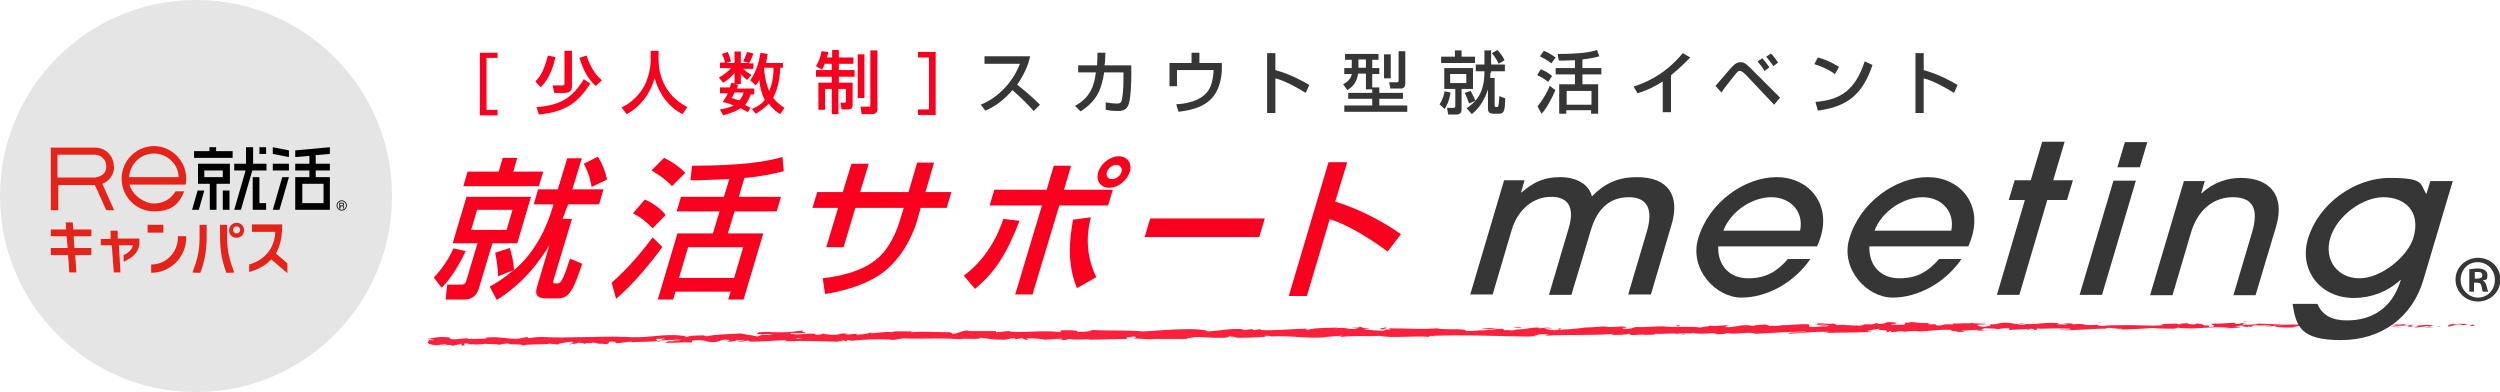 <?xml version="1.0" encoding="UTF-8"?>
<svg xmlns="http://www.w3.org/2000/svg" version="1.1" viewBox="0 0 635.1 99.6">
  <defs>
    <style>
      .cls-1 {
        fill: #363636;
      }

      .cls-2 {
        fill: #fa001f;
      }

      .cls-3 {
        fill: #fb203b;
      }

      .cls-4 {
        fill: #e5e5e5;
      }

      .cls-5 {
        fill: #e62318;
      }
    </style>
  </defs>
  <!-- Generator: Adobe Illustrator 28.7.4, SVG Export Plug-In . SVG Version: 1.2.0 Build 166)  -->
  <g>
    <g id="_レイヤー_2">
      <g id="_基礎デザイン">
        <path class="cls-2" d="M118.3,63.8c-2.6,5.6-5.1,8.3-6.1,9.3l-2-2.6c3.1-3.2,4.6-6.5,5-7.4l3.2.7h0ZM118.5,50h16.4l-3.5,11.8h-6.3l-3.4,11.3c-.2.8-.9,3-3.8,3h-4.7l.4-3.8h3.8c.3,0,.8-.2,1-.8l2.9-9.7h-6.3l3.5-11.8h0ZM118.9,43.6h7.8l1-3.5h3.7l-1,3.5h7.6l-1.1,3.7h-19.2l1.1-3.7ZM121.2,53.3l-1.5,5.1h9l1.5-5.1s-9,0-9,0ZM144,52.7c-.4,1.2-.9,2.5-1.1,2.9h2.4l-4.7,15.6c-.2.7,0,.8.4.8.9,0,1.1,0,1.5-.5.7-1,1.4-3,2.3-5.8l3.1,1.3c-2.1,6.3-3.2,8.8-6.1,8.8h-3c-3,0-2.8-1.6-2.3-3.2l3.1-10.4c-2.2,3.7-6.4,9.7-13.4,14l-1.8-3.4c1.5-.8,3.5-2,6.1-4.2l-4,1.6c0-1.8-.2-3.3-.7-6l3.7-1.2c.3.9.9,3,1.1,5.6,5.6-4.7,8.4-11.2,9.8-16l.2-.7h-5l1.1-3.8h5l2.4-7.9h3.7l-2.4,7.9h7.9l-1.1,3.8h-7.9l-.3.9h0ZM151.9,39.8c1.3,2.1,2,4.3,2.3,5.8l-3.9,1.9c-.2-1.1-.6-3.4-2-5.9l3.6-1.8h0Z"/>
        <path class="cls-2" d="M168.3,62.7c-2.6,3.6-7.7,9.9-11.8,13.2l-1.1-4.1c4.5-3.9,8.3-8.7,10.4-11.5l2.5,2.5h0ZM163.8,50.7c1.8.7,4.1,2.3,5.3,3.9l-3.3,3.4c-2-2-3.2-2.9-5-3.8l3-3.5h0ZM168.7,40.1c2.1,1,3.9,2.3,5.4,3.8l-3.4,3.4c-1.7-2-4.6-3.6-5.2-4l3.2-3.2h0ZM185.1,45.5c-1.1,0-6.5.3-7.7.3-.7,0-1.2,0-2,0l.4-3.7c13.6,0,19.2-1.2,23-2.2l.3,3.6c-2.4.6-5.9,1.4-10,1.7l-1.4,4.8h10.7l-1.1,3.7h-10.7l-1.7,5.6h9l-5,16.8h-3.9l.6-2h-14l-.6,2h-3.9l5-16.8h9l1.7-5.6h-10.9l1.1-3.7h10.9l1.4-4.6h0ZM174.8,62.8l-2.3,7.8h14l2.3-7.8h-14Z"/>
        <path class="cls-2" d="M232.9,41.3h4.4l-2.2,7.5h6.6l-1.2,4h-6.6l-.9,3.2c-.7,2.4-3.3,9.6-9.5,13.8-4.8,3.2-10.9,4.4-13.9,4.9l-.6-4c3.9-.5,9.5-1.5,13.5-4.7,3.7-2.9,5.5-7.9,6.1-10l1-3.2h-12.3l-3,10h-4.4l3-10h-6.5l1.2-4h6.5l2.2-7.2h4.4l-2.2,7.2h12.3l2.2-7.5h0Z"/>
        <path class="cls-2" d="M244.9,70c6.8-5.1,9.2-12.1,10-14.4l4.1.5c-3.5,9.1-6.5,13.2-11.3,17.3l-2.8-3.3h0ZM272.1,42.1l-1.8,6.1h12.4l-1.2,4h-12.4l-6.8,22.6h-4.4l6.8-22.6h-13.3l1.2-4h13.3l1.8-6.1s4.4,0,4.4,0ZM277.1,55.3c-.6,2.4-1.9,8.4,1.4,15.1l-4.9,2.8c-2.6-6.2-1.9-12.5-1-17.4l4.5-.6h0ZM287,43.7c-.7,2.2-3,4-5.2,4s-3.5-1.8-2.8-4,3-4,5.2-4,3.5,1.8,2.8,4h0ZM281.2,43.7c-.3,1,.3,1.8,1.3,1.8s2.1-.8,2.4-1.8c.3-1-.3-1.8-1.3-1.8s-2.1.8-2.4,1.8Z"/>
        <path class="cls-2" d="M321.3,55.5l-1.4,4.7h-29.1l1.4-4.7h29.1Z"/>
        <path class="cls-2" d="M342.2,41.4l-3,9.8c8.5,2.7,14.6,6.8,16.7,8.3l-3.4,4.4c-3.5-2.6-9.8-6.8-14.7-8.2l-5.8,19.5h-4.6l10.1-34h4.6Z"/>
        <path class="cls-3" d="M628.5,82.7c.3,0,.1-.3-.6-.2l-.5.3h1.2c0,0,0,0,0,0Z"/>
        <path class="cls-3" d="M623.4,82.2c-.9.2-1.9.4-1.3.8.9-.3,1.1-.2,2-.6.8,0,1.3,0,1.2.2.3,0,1.2,0,1.6-.2-1-.2-2.2-.2-3.5,0-.3,0,0-.2,0-.2h0Z"/>
        <path class="cls-3" d="M549.9,82.2h.5c-.1,0-.3,0-.5,0Z"/>
        <path class="cls-3" d="M504.3,82.4c.4,0,.5,0,.5,0-.3,0-.6,0-.5,0Z"/>
        <path class="cls-3" d="M496.5,82.1c.2,0,.3,0,.5,0-.2,0-.4,0-.5,0Z"/>
        <path class="cls-3" d="M549.9,82.2h-1.2c0,0,.6,0,1.2,0Z"/>
        <path class="cls-3" d="M613.3,83c.2,0,.5,0,.7,0-.2,0-.4,0-.6,0,0,0,0,0,0,0Z"/>
        <path class="cls-3" d="M570,81.8h.4c.1,0,.2,0,.3-.1h-.7Z"/>
        <path class="cls-3" d="M585.4,81.6c-.3,0-.5.3-.6.4.2-.1.5-.2.8-.2,0,0,0-.1-.2-.2h0Z"/>
        <path class="cls-3" d="M609.8,81.9h.4c-.1,0-.3,0-.4,0Z"/>
        <path class="cls-3" d="M558.9,81.8s0,0-.1,0c0,0,0,0,.1,0Z"/>
        <path class="cls-3" d="M127.7,87.3h0c0,0-.1,0,0,0Z"/>
        <path class="cls-3" d="M109.8,86h.2c0,0,0-.1,0-.2l-.3.2h0Z"/>
        <path class="cls-3" d="M482.3,81.8h0c.4,0,.2,0,0,0Z"/>
        <path class="cls-3" d="M351.5,83.1c1.5.2-2.4.3-.2.6-.2-.1,2-.4.2-.6Z"/>
        <path class="cls-3" d="M612.9,83h-.6.6Z"/>
        <path class="cls-3" d="M351.4,83.7h.2c-.1,0-.1,0-.2,0Z"/>
        <path class="cls-3" d="M449.5,82.3c0,0,.2,0,.3.1,0,0,0,0-.3-.1Z"/>
        <path class="cls-3" d="M473.9,82.5h-.6c.2,0,.4,0,.6,0Z"/>
        <path class="cls-3" d="M436.8,82.8c-.3,0-.4,0-.9,0,0,0,0,0,.1,0,.2,0,.4,0,.8,0h0Z"/>
        <path class="cls-3" d="M423.6,82.9c0,0,.2,0,.2,0,.1,0,.3,0,.4,0h-.7s0,0,0,0Z"/>
        <path class="cls-3" d="M167.9,86.8c-.3,0-.5-.2-.6-.2.2.2-1.7.3.6.2Z"/>
        <path class="cls-3" d="M613.3,82.9c0,0-.2.1-.4.1.2,0,.3,0,.4,0,0,0,0,0,0-.1Z"/>
        <path class="cls-3" d="M436.2,85h-2.1c.6,0,1.4,0,2.1,0Z"/>
        <path class="cls-3" d="M262.6,86.1h-.5c.2,0,.4,0,.5,0Z"/>
        <path class="cls-3" d="M427.9,85c-.4,0-.8-.2-1.2-.2,0,0-.2,0-.2,0h1.4c0,.1,0,.1,0,.1Z"/>
        <path class="cls-3" d="M167.2,86.6h0Z"/>
        <path class="cls-3" d="M153.4,87.4c2,0,.9-.4,1.4-.6,2.4-.1,1.1.3,1.9.4,1.5-.1,2.6-.4,3.7-.4,0,0,.3,0,0,.2,1.6-.3,4.7,0,6.5-.4.1,0,.2,0,.2,0-.3-.2-.4-.4-.3-.5.9,0,1.7-.2,2,0-.6,0-.6,0-.9.2h.9c.9.2-1.3,0-1.3.3,1.8-.1,4-.4,5.4-.3.3.3-3.3.1-1.4.4h-2.2c1.7.4-1.3-.1.2.4,2.9,0,3.2-.2,6.1-.1.6-.2-.2-.3.4-.5,4.1-.4,3.2.8,6.2.3.8-.2,1.1-.7,3.2-.4l-.7.4c2.8,0,1.6-.6,4.5-.3-.5.2-2.2.1-1.8.2,1.9.3,1.3-.2,2.8-.2l.3.3c2.9,0,6.2-.3,9.4-.4-.2,0-.7.2,0,.3,4.1-.2,8.8,0,12.8.1l1.5-.3c.4,0,.7.1.3.2,1.6,0,0-.2.8-.3.9,0,1.2.2.6.2,2.7-.3,7.8-.6,10.6-.3h-.6c2.2.2,2.5-.5,4.6-.3h-.4c4.9.1,10.2-.2,13.9.2.7-.4,4.8.2,5.1-.4,2.8.3,2,.4,5.9.5,1,0,1.5-.4,2.8-.4v.3s1.8-.3,1.8-.3l.9.4h1.2c-.5,0-1-.2-1-.3,1.9-.2,4.6.2,4.7.3l4.5-.3c-.1.1-.9.2-1.4.3,2.4-.3.4.3,2.6,0-.3,0,.2-.2.2-.2,1.1.2,3.6.2,5.4,0l-.4.2c3.3,0,7-.2,10.7-.2-1.3,0-1-.5,0-.5l.4.3c.7-.2-1.1-.1.3-.4,1.4,0,.9.4.1.5h1.7c.1,0-.3,0-.4.1.7-.2,2.9.3,3.9,0h.1c3.7,0,5.4,0,8.4,0,0-.3,1.2-.2,2.1-.5,2.2,0,4.7.3,7.4.2,1.9-.2.5-.2,1.4-.4.1.2,2.8.2,1.4.4,3.2,0,4.1,0,8.2-.3-.4,0-.9-.1-.7-.2.7,0,1.7,0,1.6.2h-.2c4.6-.4,10.6.7,14.2.1h-.2s3.8-.3,3.8-.3c1.7,0-1,.2.2.3,4.1-.5,6.4,0,9.8-.3,2.6.7,9.2-.1,12.7.3l-.2-.2c.9-.2,1.1,0,1.8.1-.1-.1-1-.2-.4-.2,7.7-.3,15.9.1,23.7.2,2.9,0,1.6-.9,5.3-.5l-1,.3c5.8-.4,11.9,0,17.6-.5-.3,0-.4.2-.9.2,1.2.2,4.4,0,4.5-.2.9,0,.2.2.8.3,1.2.1,3-.3,3.7,0,.1,0-.3,0-.6,0,.8-.1,3.7,0,2.9-.3,2.1.1,4.1-.2,5.8,0,1.1-.3,3.7.1,4-.3-.1.4,3.7.3,5.1.1-.5.1,1.2.1.6.3,1.5,0,3-.1,2.7-.3,2.8.5,5.7-.5,7.3.2,4.6-.3,8.8-.5,12.9-.6-.1.4-4.5,0-4.4.6,3.9-.2,6.1-.6,10-.5,1,0-.6.2-.9.3,3.9-.2,7.5,0,11-.3,0,0-.4,0-.7.1.7,0,1.6,0,1.5-.2h-.7c-1.1-.2,2.7-.6,2.8-.7-1.2.6,3.4.1,1.6.9.5,0,1-.1.9-.3.7,0,.9.1.2.3,2.5-.1,1.6-.3,3.8-.3,0,0-.5.1-.7.3,1.1-.2,2.2-.4,4.1-.3-.1,0,.1.1-.5.1,3.2,0,5.5-.6,9-.4-1,.4,1.2.1,1.4.5h1.9c0-.1-.8-.3-.8-.3,1.7,0,3.1-.3,4.6-.2l-1.2.2h3.1c0,0-1.8-.2-1.8-.2,1.7-.2-.2-.5,2-.4-.5,0,1.7,0,2.5.2h0c.8-.1,1.7-.3,2.9-.2.3.1-.2.4,0,.5.8-.3,3.9-.1,4.9-.4-.3,0-.4.3-.2.3l.7-.3c.8,0,.9.1.8.3,2.3,0-.7-.5,2-.3-.2,0-.1,0-.6,0,2.8,0,5.3-.2,7.9,0,.8.4-2.2.1-1.4.4,3.7,0,7.6-.5,11.1-.4h-.7c.5-.6,2.6.2,4.4,0-.4,0-.6.3-.5.2,2.4,0,5-.2,8.6-.4h-.5c1.4.2,3.8.2,5.3.2.5-.1,1.3-.1.8-.3,4.8.7,9.1-.5,13.3.1-.5,0-1.2.1-.8.1l3.6-.2c-.3-.2-.5-.1-1.2-.3.5-.1,1.5-.2,2.4-.3-1.6.2,0,.4.7.5-.1,0,.1-.2,0-.2,1.9.4.3-.5,2.9-.2h-.1c1,0,1.8-.1,2.9,0,.4.3-1,.1-1.1.3,1.5,0,2.9-.5,4.2-.3-.6,0-1.5,0-2.1.2,1.4.3,1.6.2,2.7.3h0,2.5c0,.1-.6,0-.6,0,1.8-.7,3.7-.2,6.2-.6-2.4.4-.4.2-.6.6.6,0,1.6.2,1.3.2,1.2-.2,1.9.2,3.6-.2,0,0,1.2,0,1,.2,1.5,0-.4-.2-.2-.3,2.3-.3,5.5.4,8.8-.1,2.9-.2,3.4-.5,6.1-.7.9.2-.7.4-.7.4,1.5.1,2.5,0,3.9,0-.3,0,0,.2.4.3,1.1,0,.7-.4,2.2-.2-.2.1-.6.3-1.1.4,1.3,0,2.6-.3,3.9-.4.4.2-.8.3-1.3.4,1.5,0,3.9-.2,4.4-.4h-1c.5-.1.3.1-.1.2-1.3.2-1.9,0-1.9-.2h1c-1-.6-3.8,0-5.8,0l.8-.4-2,.4c-.4,0-.7-.3.2-.4-1.4-.2-1.2.2-2.4,0-.1,0,0,0,0,0h-1.3c.3,0-.2-.2.6-.1-2.4-.2-3.9.3-4.8,0h.2c-3.4.1-.3.3-2.8.7l-1.7-.7-.3.3c-.3,0-1,0-.9-.2-1.3.2.2.1-.5.3-1.7-.3-4.6.2-5-.3-.6.2,1.6.2-.2.3-.5-.5-2.1.1-3.6-.1.5-.3,1.9-.1.4-.4-.9.5-3,0-4.3,0,0,.4-2.8.2-5,.3.1-.1-4.1-.2-6.1-.3h0c-.4.3-2.5.3-4,.3,0-.2.3-.3,1.1-.4h-1.4c-.3.1-.8.2-1.7.2l.3-.3c-1.9,0-3.8.3-6.2.2-.1.3,1.9.7-.6.9,0-.1-.2-.4.5-.4-.2,0-.8.1-1.2,0l1-.2c-1.1,0-.6.2-1.5.2,0-.2-.7-.1-.5-.3.2,0,.8,0,1.1,0-1,0-2.2-.1-2.6-.3,0,.1,0,.3-.7.3-1.9,0-.7-.2-1.8-.3-.5.1-1.7,0-1.7.3-.5,0-.7-.1-.9-.2-1,.1-4.6,0-3.5.4h.2s0,0-.2,0h0c-3.2.3-6.7-.1-9.8,0h0c-1.9,0-4.2,0-5.6.2-.6,0-1.3-.2-1.1-.3-1.5,0-1.6.2-3.7,0,1.5-.2-.5-.2,1.5-.1-1.9,0-2.3-.2-4.3,0,.7-.3-1.4-.3-2.3-.2l1.3.2c-1,0-1.9,0-2.8,0l.5-.3c-3.9-.4-6.9.7-9.9,0-1,.2,2.1.2,1.2.4-1.8,0-3.6-.5-4.2-.5-2.4-.2-2.3.5-4.8.4.3.1.6.4-1.3.6-1.8,0-2.2-.5-1.1-.6.4,0,.6,0,.6,0,.6,0,1.3,0,.6-.2h-.2c-.9,0-3.3,0-2.8-.2-1.3.1-.6.2.4.2-2.3-.2-3.5,0-5.9,0,.4,0,.7.2.4.2-3.4-.1-1.5.2-3.8.3-1.3-.2.5-.4-1.9-.3-1.4-.1-.3-.3.3-.4-2.1.2-4-.1-5.2-.2h1.1c-.7,0-1.2,0-1.8,0l.6.2c-.7,0-1.2,0-1.2-.1-.7.2.5.4-.8.6-.9-.1-2.7.2-3-.2,2.8,0-.3-.3,2-.4-.5,0-1,0-1.7,0-.1,0,0,0,.3,0-2.6-.3-1.2.4-4,.4.4-.2-.6-.3-1.1-.3,1.1,0,.5.3-.5.4-1.8-.1-1.9.1-2.8.1h1c-.4.2-1.2.2-2.5.3-.1-.1,1.1,0,.7-.2-1.4.3-3.1-.3-5,0-.9-.1,0-.3-.9-.4-2.1.2-2.3-.2-4.5,0,.6.2.8.2-.8.4l3.7-.2-2.4.4c1.1,0,2.3-.2,3-.1-1.1.2-1,.1-.5.3-1.5-.3-3,.2-4.8,0v-.6c-2.6-.2-4.6.3-8.1.2h1.1c-.5.3-2.1.1-3.2.2.1-.2-.6-.3-1.1-.4,0,.2-2.5,0-2.8.4l-1.5-.2c-2.8,0-3.1.6-5.8.5.8-.2-.4-.3,1.4-.5-.9,0-1.7,0-1.7.1-.5-.1-2.5.3-3.3,0-.4,0-.5.3-1.5.3-.1,0,0,0,0,0,0,0-1.6.1-.7.3-2.7-.6-7.6,0-10-.4-1.9,0-4.3.2-6,.2.1,0,0,0,.3,0-2.4-.2-1.5.6-4.2.4-1.4-.3,1.5-.2.6-.3-.4-.6-3.3.1-5.2-.2h.5c-1.4-.2-3.5.2-5.8.2,0,0,.1,0,0,0-1.6.3-4.6.5-6.8.6.7-.3,1-.1.6-.4-1,0,.3.4-1.7.5-.6-.1-2.1-.2-2.3-.5h1.9c-1-.4-2.4,0-3.4,0v-.2c-2.8,0-2.8.5-5.9.5h.3c-1.7.5-1.4,0-3.1.2l-.5-.4c-1.1,0-3.9.4-5.9.5,1.1-.3,3.5-.5,4.9-.7-1.1,0-3.8,0-4.4.3.5,0,1-.1,1.5,0-1.4.3-3.1.5-5.4.5.4-.8-5.8-.2-7.4-.7-3.9.3-7.8,0-12.3,0,1.6.6-1.3,0-1,.6-1.1,0-1.5,0-1.6,0l-3.2-.3c-.8-.2,1-.1.9-.3-2.3,0-1-.2-2.5-.4.3.2-.8.3-2.1.2l1.9.3c-3.2.3-2.8-.5-6.1-.1l1-.2c-1.7.1-6.2,0-7.8.6-.3,0-.7-.2,0-.3-4,0-8.9.6-12.1.3l.3-.2c-.8,0-1.3.3-2.2.2,0,0,.3-.2,0-.2-.4,0-2,.3-3,.2l.9-.2c-3.9-.2-6,.4-9.3.6,0-.4-3.1-.6-4.6-.6h0c-4.6,0-7.8.4-12,.6-2.6-.4-8.9-.1-13.1-.4.6,0-.1.3-.9.4-1,0-2.7.3-2.6,0h.4c-.8-.4-2.8-.3-4.4-.3l-.3.5c-4.2-.7-10.9.4-13.1-.3-1,.1-2.2.2-3.2.3v-.3c-2.7,0-4.1,0-7.5,0l.7-.2c-1.9,0-2.4.8-4.2.9l-.5-.4c-3.4,0-6.8-.3-10.1,0,0,0,.1-.2.7-.2-1.6,0-6.1-.2-5.6.3,0-.4-3.5,0-5.3.2l.3-.3c-1.5.4-1.6.5-3.7.6-.5,0-.4-.2.2-.2-1.7-.1-1.3.3-3.4.1l.8-.2c-1.8,0-1.6,0-2.6.3-1.1.1-3.3,0-3.6-.3-.2.2-1.2.4-2.2.3-.1,0,.2-.2.4-.2-2.9-.2-4.3.4-6.4,0,0,0-.2-.1-.3-.2,2.3,0,4.2,0,4,0,0-.3-1.9-.3-.4-.7-1.5.2-4.1.6-5.9.5,0,0-.2,0-.2,0h.2c-.4,0-.8,0-1.1,0-.6,0-.9,0-1.5,0-.2-.2-2.1,0-3.1,0,0,.3-1.1.2,0,.5-.1,0,.2,0,.8,0,.1,0,.3,0,.4,0,0,0,0,0,0,0,.6,0,1.4,0,2.3,0-.7.2-1.5.3-2.5.1-.5.2-1,.4-1.3.5-1.3-.4-3.8-.6-4.1-.8-2.9.2-6.7.2-8.5.7-.8,0-.9-.1-1.2-.2.5,0,1,0,1.3-.1-1.6.2-4.8,0-5.2.5-2.1-.2,1.1-.3-1.7-.3h.4c-5.5-.7-9,.9-15.1.2.4,0,.6,0,.7.1-7-.3-14.4.4-21.3,0-2,0-2.2.2-3.4.3l-.4-.3-2,.4c-2.9.3-5-.7-8.7-.2l.5.2c-1.3,0-4.2.2-4,0-.1,0-.4.2-.9.1v-.2s-3.3.3-3.3.3c-2.5,0,.4-.6-3.3-.6-1.4,0-3.9.5-3.4.6.6,0,1.4,0,1.4.2h-1.2c-.2.5-1.2,1,1.9,1.3l2.1-.3.7.2h-1.8c1,.2,1.7,0,2.4,0,.2.1.5.2.9.2l2.1-.5c.2.2-.9.4.5.5,1-.2-.9-.4.7-.6,1,.2.7.4,1.9.2.2.1,0,.2-.6.2,1.1-.2,2.8,0,3.4-.3,1.1.2,3.6,0,3.5.3.3-.1,1.9-.4,2.8-.4-1.8.5,3.7,0,3.2.6,1.3-.5,4.8-.2,7.1-.5-.1,0-.4.1-.6,0,1.3,0,1.7.2,2.6.2.2-.4,2.2-.5,3.3-.7,1.6.4-1,.5-.5.8,0-.3,2.8-.3,2.2-.6,1.2.2,1.1,0,1.7.4.2-.5,1.1,0,2.2-.4,1.8.2.5.4,2.4.3.9.1-.8.3-.8.3h.1ZM200.1,86.2h0c-.4,0-.8,0-1,0,.2,0,.5,0,1,0h0ZM204,86.1h-1.7c-.1,0,0-.2.4-.2-.2,0,.7.1,1.3.2ZM195.7,84.2c.6,0,.8,0,.9,0-.3,0-.6,0-1.1,0,0,0,0,0,0,0,0,0,.1,0,.2-.1Z"/>
        <path class="cls-3" d="M194.6,84.6c0,0-.1,0-.3,0,.1,0,.2,0,.4,0,0,0,.1,0,.2,0h-.3Z"/>
        <path class="cls-3" d="M550.4,82.3h0c0,0,.1,0,.2,0,0,0,0,0,0,0h0Z"/>
        <polygon class="cls-3" points="258.2 86.2 258.2 86.2 257.9 86.2 258.2 86.2"/>
        <path class="cls-3" d="M572,83.1s.1,0,.3,0c0,0-.1,0-.3,0Z"/>
        <path class="cls-3" d="M581.4,83h1.3c-.6,0-1,0-1.3,0Z"/>
        <path class="cls-3" d="M588.6,83.1c0,0,.1,0,.1-.1h-.1Z"/>
        <path class="cls-3" d="M474.4,84.3c-.1,0-.2,0-.3,0-.6,0-.2,0,.3,0Z"/>
        <path class="cls-3" d="M508.4,83.4c-.4,0-.7.1-1.1.1.6,0,1.1,0,1.1-.1Z"/>
        <path class="cls-3" d="M436.5,85h-.2.2Z"/>
        <path class="cls-3" d="M505.7,83.6c.6,0,1.1,0,1.6,0-.5,0-1.1,0-1.6,0Z"/>
        <path class="cls-3" d="M619.7,83h.3s0,0,0,0h-.4s0,0,0,0Z"/>
        <path class="cls-3" d="M620.1,83h.4c-.2,0-.3,0-.4,0Z"/>
        <path class="cls-3" d="M621.3,82.9h-.8c.3,0,.6,0,.8,0Z"/>
        <path class="cls-3" d="M610.2,82.9h-.1c0,0,0,0,.1,0Z"/>
        <path class="cls-3" d="M607.3,83c.7,0,1.7.2,2.7.1h0c-.5,0-2.1-.3-2.8-.1Z"/>
        <path class="cls-3" d="M595.2,81.8h2.4c-.4,0-1-.2.1-.2-3-.3.6.2-2.5.2Z"/>
        <path class="cls-3" d="M587.7,81.7c1.3,0,0-.2,0-.2-.8,0-1,.1,0,.2Z"/>
        <path class="cls-3" d="M533.5,82.2v-.3c-.9,0,.1,0,0,.3Z"/>
        <polygon class="cls-3" points="523.1 83.6 524.1 83.7 524.6 83.5 523.1 83.6"/>
        <polygon class="cls-3" points="517 81.8 517.4 81.8 515.8 81.9 517 81.8"/>
        <path class="cls-3" d="M425.9,82.6l.3.3c.7,0,.8-.4-.3-.3Z"/>
        <path class="cls-3" d="M386.6,83.2c-.4-.2-1.5-.2-2.2,0,.9,0,1.8.1,2.2,0Z"/>
        <polygon class="cls-3" points="268.6 83.6 269.4 83.5 268 83.6 268.6 83.6"/>
        <path class="cls-2" d="M126.4,13.3v1.4h-2.8v13.2h2.8v1.4h-4.5v-15.9h4.5Z"/>
        <path class="cls-2" d="M141.1,14.6c-.5,2.1-1.3,5-3.7,7.6l-1.4-1.5c1.1-1.1,2.1-2.4,3.2-6.6l1.8.4ZM149.9,21.3c-3.2,5-6.4,7.1-13,7.8l-.6-1.9c6-.4,9.2-2.4,12-7.1l1.6,1.1h0ZM145.3,12.9v9.2c0,1.1-.9,1.5-1.8,1.5h-2.7l-.4-1.9h2.5c.2,0,.5,0,.5-.5v-8.3h1.9,0ZM151.3,21.8c-1.1-1-2.8-2.8-4.1-7.1l1.8-.6c1.2,3.8,3,5.5,3.9,6.3l-1.5,1.4Z"/>
        <path class="cls-2" d="M165.3,12.9h2v2.1c0,3.4,1.1,9,7.3,12.2l-1.2,1.8c-3.2-1.6-5.9-4.8-7.1-9.2-1.1,4.1-3.7,7.4-7.1,9.2l-1.3-1.7c2.5-1.2,4.6-3.2,5.9-5.7.9-1.9,1.5-4.3,1.5-6.4v-2.2h0Z"/>
        <path class="cls-2" d="M198.9,15.4v1.8h-.7c0,1-.2,4.9-1.8,7.6,1.1,1.5,2.4,2.3,2.9,2.6l-1.1,1.6c-.8-.5-1.9-1.3-2.9-2.7-1.4,1.5-2.7,2.2-3.3,2.6l-1.3-1.6-.7,1.2c-.5-.3-.9-.5-1.9-1-.7.5-2.1,1.2-4.4,1.8l-.8-1.5c1.3-.2,2.4-.5,3.5-1-1.4-.6-2.3-.8-2.8-.9.4-.6.8-1.1,1.3-2.2h-2v-1.5h2.5c.2-.6.3-.9.4-1.2l.8.2v-2.7c-1,1.2-1.8,1.9-2.9,2.5l-1.1-1.3c1.4-.7,2.7-1.9,3.1-2.4h-2.8v-1.4h1.3c-.2-.9-.5-1.6-.8-2.2l1.5-.5c.5,1.2.7,1.9.8,2.4l-1.2.4h2.1v-2.9h1.6v2.9h2.1l-1.5-.4c.5-1,.5-1.2,1-2.4l1.6.4c-.4,1.1-.5,1.3-1.1,2.5h1.1v1.4h-2.6c.9.8,1.2,1,2.1,1.5l-1.1,1.3c-.7-.5-1.1-.9-1.6-1.5v2.6h-1.5l.8.2c-.1.4-.2.6-.3.9h4.4v1.5h-.9c-.3.8-.7,1.8-1.4,2.7.6.3,1.4.7,1.6.8l-.2.3c1.1-.4,2.5-1.1,3.6-2.4-1-1.9-1.4-4.3-1.4-5.1-.4.7-.6,1-.9,1.4l-1.4-1.3c1.6-2.3,2.2-4.7,2.6-7l1.8.3c-.1,1.1-.3,1.6-.4,2.3h4.4,0ZM186.6,23.5c-.3.7-.5,1-.7,1.4,1,.3,1.4.5,1.9.6.7-.8,1-1.5,1.1-2h-2.4,0ZM194.1,17.2c0,.7.3,3.8,1.3,5.9.5-1.1,1.1-3,1.1-5.9h-2.4Z"/>
        <path class="cls-2" d="M209.5,16.3c-.2.6-.4.9-.7,1.4l-1.5-.9c.7-1.2,1.2-2.4,1.4-3.8l1.7.2c0,.4-.1.8-.4,1.4h1.4v-1.9h1.7v1.9h3.7v1.6h-3.7v1.6h4v1.7h-4v1.5h3.5v5.5c0,1-.3,1.3-1.2,1.3h-1.6l-.3-1.7h1c.4,0,.4-.3.4-.5v-3h-1.9v6.4h-1.7v-6.4h-1.7v5.3h-1.7v-6.9h3.4v-1.5h-4v-1.7h4v-1.6h-2ZM217.9,13.8h1.7v11.1h-1.7v-11.1ZM221,12.8h1.9v14.9c0,1.1-.8,1.3-1.5,1.3h-2.5l-.3-1.9h2.1c.4,0,.4-.1.4-.5v-13.9h0Z"/>
        <path class="cls-2" d="M237.7,29.2h-4.5v-1.4h2.8v-13.2h-2.8v-1.4h4.5v15.9h0Z"/>
        <path class="cls-1" d="M249.1,26.6c3.7-1.4,8-5.1,10-10.4h-9v-1.9h11.6c-.2,1-.9,3.8-3.3,7.2,2,1.6,4,3.3,5.8,5.1l-1.6,1.6c-2-2.3-4.6-4.6-5.4-5.3-2,2.3-4.2,4.1-6.9,5.2l-1.2-1.6h0Z"/>
        <path class="cls-1" d="M287.4,16.6v2.3c0,.3,0,4-.4,6.4-.3,2.3-1.3,2.9-3,2.9s-2.6-.2-3.1-.3v-1.9c.7.1,1.6.3,2.8.3s1.2-.4,1.4-1.5c.3-1.8.3-3.9.3-5.3v-1.1h-4.9c-.6,3.6-1.4,7-6,9.9l-1.4-1.4c4.2-2.3,4.9-5.6,5.3-8.5h-4.5v-1.8h4.8c.1-1.5.1-2.5.1-3.2h2c0,.9,0,1.9-.2,3.2h6.7Z"/>
        <path class="cls-1" d="M304.7,13.4v2.6h5.7v1.6c0,1.1-.3,5.3-2.9,7.7-1.5,1.5-3.9,2.6-8.1,3.1l-.6-1.9c1.6-.1,6.5-.5,8.4-3.9,1-1.8,1.1-4.4,1.1-4.8h-9.3v4.1h-1.9v-5.9h5.6v-2.6h1.9Z"/>
        <path class="cls-1" d="M324,13.4v4.4c4.2,1.2,7.5,3.1,8.6,3.8l-.9,2c-1.9-1.2-5.3-3.1-7.7-3.7v8.8h-2.1v-15.2h2.1,0Z"/>
        <path class="cls-1" d="M348.6,22.7h-1.6v-4h-2c-.3,2.5-1.7,3.5-2.7,4.2l-1.1-1.5c1.9-1,2.1-2.1,2.2-2.6h-1.9v-1.5h1.9v-2.1h-1.7v-1.5h8.5v1.5h-1.6v2.1h1.8v1.5h-1.8v3.4h1.8v1.4h6v1.5h-6v1.7h7.1v1.6h-16v-1.6h7.1v-1.7h-6.1v-1.5h6.1v-.8h0ZM345.1,15.1v2.1h1.9v-2.1s-1.9,0-1.9,0ZM351.6,13.8h1.7v6.1h-1.7v-6.1ZM355.2,13h1.8v7.9c0,.7,0,1.6-1.2,1.6h-2.6l-.3-1.6h2c.4,0,.4-.3.4-.5v-7.4h0Z"/>
        <path class="cls-1" d="M368.5,23.5c-.4,2.5-1.2,3.7-1.5,4.2l-1.3-1.2c1-1.5,1.2-2.9,1.3-3.3l1.5.3ZM366.1,14.4h3.5v-1.6h1.7v1.6h3.4v1.6h-8.6v-1.6h0ZM366.8,17.3h7.4v5.3h-2.9v5.1c0,.4,0,1.4-1.3,1.4h-2.1l-.3-1.7h1.7c.1,0,.4-.1.4-.4v-4.4h-2.8v-5.3h0ZM368.4,18.8v2.3h4.1v-2.3h-4.1ZM378.6,18.5c0,.5,0,1.1,0,1.3h1.1v7c0,.3.1.4.3.4.4,0,.5,0,.6-.2.2-.5.2-1.4.3-2.6l1.5.6c-.1,2.8-.2,3.9-1.5,3.9h-1.4c-1.4,0-1.5-.7-1.5-1.5v-4.7c-.5,1.6-1.6,4.3-4.1,6.3l-1.3-1.5c.5-.4,1.3-.9,2.2-1.9l-1.6.7c-.3-.8-.5-1.5-1.1-2.7l1.5-.5c.2.4.8,1.4,1.2,2.5,1.9-2.1,2.3-5,2.3-7.2v-.3h-2.2v-1.7h2.2v-3.6h1.7v3.6h3.5v1.7h-3.5v.4h0ZM380.4,12.7c.9.9,1.5,1.9,1.8,2.6l-1.5.9c-.2-.5-.7-1.5-1.7-2.7l1.4-.8h0Z"/>
        <path class="cls-1" d="M395.1,23c-.7,1.6-2.1,4.5-3.5,5.9l-1-1.9c1.5-1.8,2.6-3.9,3.1-5.2l1.4,1.1h0ZM391.4,17.6c.9.3,2.1,1,2.9,1.7l-1,1.5c-1.2-.9-1.8-1.3-2.8-1.7l.9-1.5ZM392.2,12.9c1,.4,2,1,3,1.7l-1.1,1.5c-1-.9-2.6-1.6-2.9-1.8l1-1.4h0ZM400.3,15.3c-.5,0-2.9.1-3.4.1-.3,0-.5,0-.9,0l-.3-1.7c6.1,0,8.5-.5,10-1l.6,1.6c-1,.3-2.5.6-4.3.8v2.2h4.8v1.6h-4.8v2.5h4v7.5h-1.8v-.9h-6.3v.9h-1.8v-7.5h4v-2.5h-4.9v-1.6h4.9v-2.1h0ZM398,23.1v3.5h6.3v-3.5h-6.3Z"/>
        <path class="cls-1" d="M424.5,28.5h-2.1v-7.8c-2,1.3-4.1,2.3-6.4,3l-1-1.7c2.3-.8,7.5-2.5,12.5-8.5l1.9,1.1c-.7.7-2.5,2.6-4.9,4.5v9.3h0Z"/>
        <path class="cls-1" d="M435.9,21.7c3.8-4.4,4.2-4.9,4.5-5.1.4-.4,1-.8,1.7-.8s1.1,0,2.7,1.6l7.4,7.4-1.5,1.8-7.2-7.6c-.2-.2-1-1-1.5-1s-.6.3-1,.7c-.5.6-2.9,3.6-3.7,4.8l-1.5-1.7h0ZM448.3,18.1c-.5-.9-1.2-1.8-1.8-2.5l1.2-.8c.9,1,1.2,1.5,1.8,2.3,0,0-1.2.9-1.2.9ZM450.5,16.8c-.8-1.2-1.5-2-1.8-2.4l1.2-.8c.9.9,1.7,2.1,1.8,2.3l-1.2.9Z"/>
        <path class="cls-1" d="M466.1,18.8c-1.3-1-3.4-2-5.2-2.5l.9-1.7c1.5.4,3,.9,5.4,2.4l-1.1,1.9h0ZM461.1,25.9c6.5-.5,10.2-3,12.6-10.3l2,.9c-2.5,7.4-6.3,10.6-13.9,11.6l-.6-2.2h0Z"/>
        <path class="cls-1" d="M488.7,13.4v4.4c4.2,1.2,7.5,3.1,8.6,3.8l-.9,2c-1.9-1.2-5.3-3.1-7.7-3.7v8.8h-2.1v-15.2h2.1,0Z"/>
        <circle class="cls-4" cx="49.8" cy="49.8" r="49.8"/>
        <path class="cls-1" d="M413.6,74.9l4.8-16.2c1.6-5.5.1-8.6-4.6-8.6s-8,2.7-9.7,8.5l-4.9,16.3h-5.7l5-16.9c1.7-5.7-.4-8-4.5-8s-8.3,2.8-10,8.5l-4.8,16.3h-5.7l8.6-29h5.2l-.9,3.1h.1c3.3-2.8,5.9-3.9,9.9-3.9s7.3,1.8,8,4.9c3.2-3.3,6.6-4.9,11.5-4.9,7.9,0,11,4.7,8.7,12.2l-5.2,17.6h-5.7,0Z"/>
        <path class="cls-1" d="M436.5,62.8c-.1,4.8,3,7.9,7.6,7.9s7.4-1.8,10.1-4.9h5.7c-4.1,6-11,9.8-17.5,9.8s-13.3-7.2-11-15c2.7-9.2,11.8-15.6,19.9-15.6s13.7,6.6,11.3,14.9c-.3.9-.5,1.7-1,2.7h-25.1ZM457.3,58.6c1-4.9-2.5-8.5-7.3-8.5s-10.3,3.5-12.2,8.5c0,0,19.6,0,19.6,0Z"/>
        <path class="cls-1" d="M474.9,62.8c-.1,4.8,3,7.9,7.6,7.9s7.4-1.8,10.1-4.9h5.7c-4.1,6-11,9.8-17.5,9.8s-13.3-7.2-11-15c2.7-9.2,11.8-15.6,19.9-15.6s13.7,6.6,11.3,14.9c-.3.9-.5,1.7-1,2.7h-25.1ZM495.7,58.6c1-4.9-2.5-8.5-7.3-8.5s-10.3,3.5-12.2,8.5c0,0,19.6,0,19.6,0Z"/>
        <path class="cls-1" d="M507.3,74.9l7.1-24.1h-4.1l1.5-5h4.1l2.9-9.8h5.7l-2.9,9.8h5l-1.5,5h-5l-7.1,24.1h-5.7,0Z"/>
        <path class="cls-1" d="M528.3,74.9l8.6-29h5.7l-8.6,29h-5.7ZM537.9,42.5l1.9-6.4h5.7l-1.9,6.4h-5.7Z"/>
        <path class="cls-1" d="M567.4,74.9l4.7-15.8c1.8-6.1.2-9-4.9-9s-9,3.5-10.6,9l-4.7,15.9h-5.7l8.6-29h5.3l-.9,3.1h.1c3.1-2.8,6.5-3.9,10-3.9,7.3,0,11.3,4.4,8.9,12.4l-5.2,17.4h-5.7,0Z"/>
        <path class="cls-1" d="M609.8,71.1c-3.2,3-7.5,4.6-11.8,4.6-8.7,0-14-7.2-11.7-15,2.6-8.8,11.7-15.5,20.8-15.5s7.6,1.6,9.3,4.1l1-3.3h5.7l-7.5,25.2c-2.8,9.4-10.6,15.2-20.9,15.2s-11.4-3.5-12.3-9.2h6.3c1.3,2.9,3.7,4.2,7.5,4.2,6.9,0,11.7-3.6,13.7-10.3h-.1ZM613.1,60.4c2-6.8-2.3-10.3-7.6-10.3s-11.8,4.7-13.5,10.3c-1.7,5.6,1.8,10.3,7.4,10.3s12.3-5.6,13.7-10.3Z"/>
        <path class="cls-1" d="M629.5,65.5c3.2,0,5.7,2.4,5.7,5.5s-2.5,5.6-5.7,5.6-5.7-2.5-5.7-5.6,2.6-5.5,5.7-5.5ZM629.5,75.6c2.5,0,4.3-2,4.3-4.5s-1.9-4.5-4.4-4.5-4.3,2-4.3,4.5,2.1,4.5,4.4,4.5ZM627.3,74v-5.6c.5,0,1.2-.2,2.1-.2s2.5.2,2.5,1.7-.5,1.1-1.2,1.3h0c.5.3.8.7,1,1.5.2.8.3,1.2.4,1.4h-1.3c-.2-.2-.3-.7-.4-1.4-.2-.9-.7-.9-1.9-.9v2.3h-1.2,0ZM628.6,70.8c.9,0,2,0,2-.8s-.4-.9-1.2-.9-.6,0-.7,0v1.7h0Z"/>
      </g>
      <g>
        <g>
          <path d="M56.6,53.3h1.7v-4.9h-1.7v4.9ZM50.2,46.7h3.1v6.6h1.7v-6.6h3.4v-5.1h-8.1v5.1ZM51.9,43.3h4.7v1.7h-4.7v-1.7ZM48.8,53.3h1.7l1.4-4.9h-1.7l-1.4,4.9ZM83.8,39.1v-1.7l-8.8.8v1.7l3.6-.3v2h-3.6v1.7h3.6v1.7h-3.6v8.3h8.8v-8.3h-3.6v-1.7h3.6v-1.7h-3.6v-2.2l3.6-.3ZM82.2,46.7v4.9h-5.4v-4.9h5.4ZM69.3,43.3h4.1v-1.7h-4.1v1.7ZM69.3,53.3h1.7l2.4-8.3h-1.7l-2.4,8.3ZM54.9,37.4h-1.7v1h-3.9v1.7h9.8v-1.7h-4.2v-1ZM69.3,39.1l4.1.8v-1.7l-4.1-.8v1.7ZM65.9,45h-1.7v8.3h3.4v-1.7h-1.7v-6.6ZM65.9,39.1h1.7v-1.7h-1.7v1.7ZM64.2,37.4h-1.7v4.2h-3v1.7h2.9l-2.9,10h1.7l2.9-10h3.6v-1.7h-3.4v-4.2Z"/>
          <g>
            <path d="M86.8,53.5c-.7,0-1.3-.6-1.3-1.3s.6-1.3,1.3-1.3,1.3.6,1.3,1.3-.6,1.3-1.3,1.3ZM86.8,51.1c-.6,0-1.1.5-1.1,1.1s.5,1.1,1.1,1.1,1.1-.5,1.1-1.1-.5-1.1-1.1-1.1Z"/>
            <path d="M86.3,53h.2v-.6h.5c.3,0,.2.3.2.4,0,0,0,.1,0,.2h.2c0,0,0-.2,0-.3,0-.2,0-.3-.2-.4.1-.1.2-.2.2-.4,0-.3-.2-.4-.5-.4h-.7v1.5ZM86.9,51.7c.1,0,.3,0,.3.3,0,.2-.1.2-.3.2h-.5v-.5h.5Z"/>
          </g>
          <path class="cls-5" d="M28.9,42.2c0-2.6-2.1-4.7-4.7-4.7h-11.3v15.9h1.9v-6.4h9.3l2.9,6.4h2l-3-6.7c1.8-.7,3-2.4,3-4.4ZM25,44.9c-.3,0-.6.2-.9.2h-9.5v-5.8h9.5c1.6,0,2.9,1.3,2.9,2.9s-.8,2.3-2,2.7ZM39.2,37.1c-4.6,0-8.3,3.7-8.3,8.3s3.7,8.3,8.3,8.3,6.4-2.1,7.6-5.1h-2.2c-1.1,1.9-3.1,3.1-5.5,3.1s-5.5-2.1-6.2-4.8h14.3c0-.5.1-1,.1-1.5,0-4.6-3.7-8.3-8.3-8.3ZM32.8,45c.2-3.3,2.9-6,6.3-6s6.2,2.7,6.3,6h-12.7Z"/>
        </g>
        <g>
          <path class="cls-5" d="M60.1,56.6c-1,0-1.9.8-1.9,1.9s.8,1.9,1.9,1.9,1.9-.8,1.9-1.9-.8-1.9-1.9-1.9ZM60.1,59.3c-.5,0-.9-.4-.9-.9s.4-.9.9-.9.9.4.9.9-.4.9-.9.9Z"/>
          <path class="cls-5" d="M55.9,57.1h1.8v3.2c0,3.6.6,5.7,1.8,8.9h0c0,.1-2,.1-2,.1h0c-1.3-3.6-1.6-6.2-1.6-9.4v-2.8Z"/>
          <path class="cls-5" d="M52.5,57.1h-1.8v3.2c0,3.6-.6,5.7-1.8,8.9h0c0,.1,2,.1,2,.1h0c1.3-3.6,1.6-6.2,1.6-9.4v-2.8Z"/>
          <rect class="cls-5" x="37.5" y="57.1" width="4" height="2"/>
          <path class="cls-5" d="M47.3,60h-2.1v.3c0,1.8-.7,3.6-2,4.9-1.3,1.3-3,2-4.8,2v2.1c4.9,0,8.9-4,8.9-8.9v-.3Z"/>
          <path class="cls-5" d="M29.9,60.7v-2.1h-1.8v2.1c.1,0-2.5,0-2.5,0v1.6h2.8l.5,6.9h1.7l-.4-6.9h3.6,0c-.3,1.1-1.1,1.9-2.4,2.5h0v1.7h0c2.1-1,3.5-2,4-4.2v-1.7h-5.4Z"/>
          <polygon class="cls-5" points="23.2 60 23.2 58.3 18.6 58.3 18.5 56.5 16.7 56.5 16.8 58.3 12.9 58.3 12.9 60 16.9 60 17.2 63 12.9 63 12.9 64.8 17.3 64.8 17.6 69.2 19.4 69.2 19.1 64.8 23.2 64.8 23.2 63 18.9 63 18.7 60 23.2 60"/>
          <path class="cls-5" d="M73,66.9l-2.9-2.5c1.1-1.9,1.6-4.4,1.6-7.4h-7.7v1.9h5.9c0,3.1-1.8,6.9-6.6,8.3v1.9c2.5-.7,4.3-1.8,5.6-3.2l4.1,3.5v-2.5Z"/>
        </g>
      </g>
    </g>
  </g>
</svg>